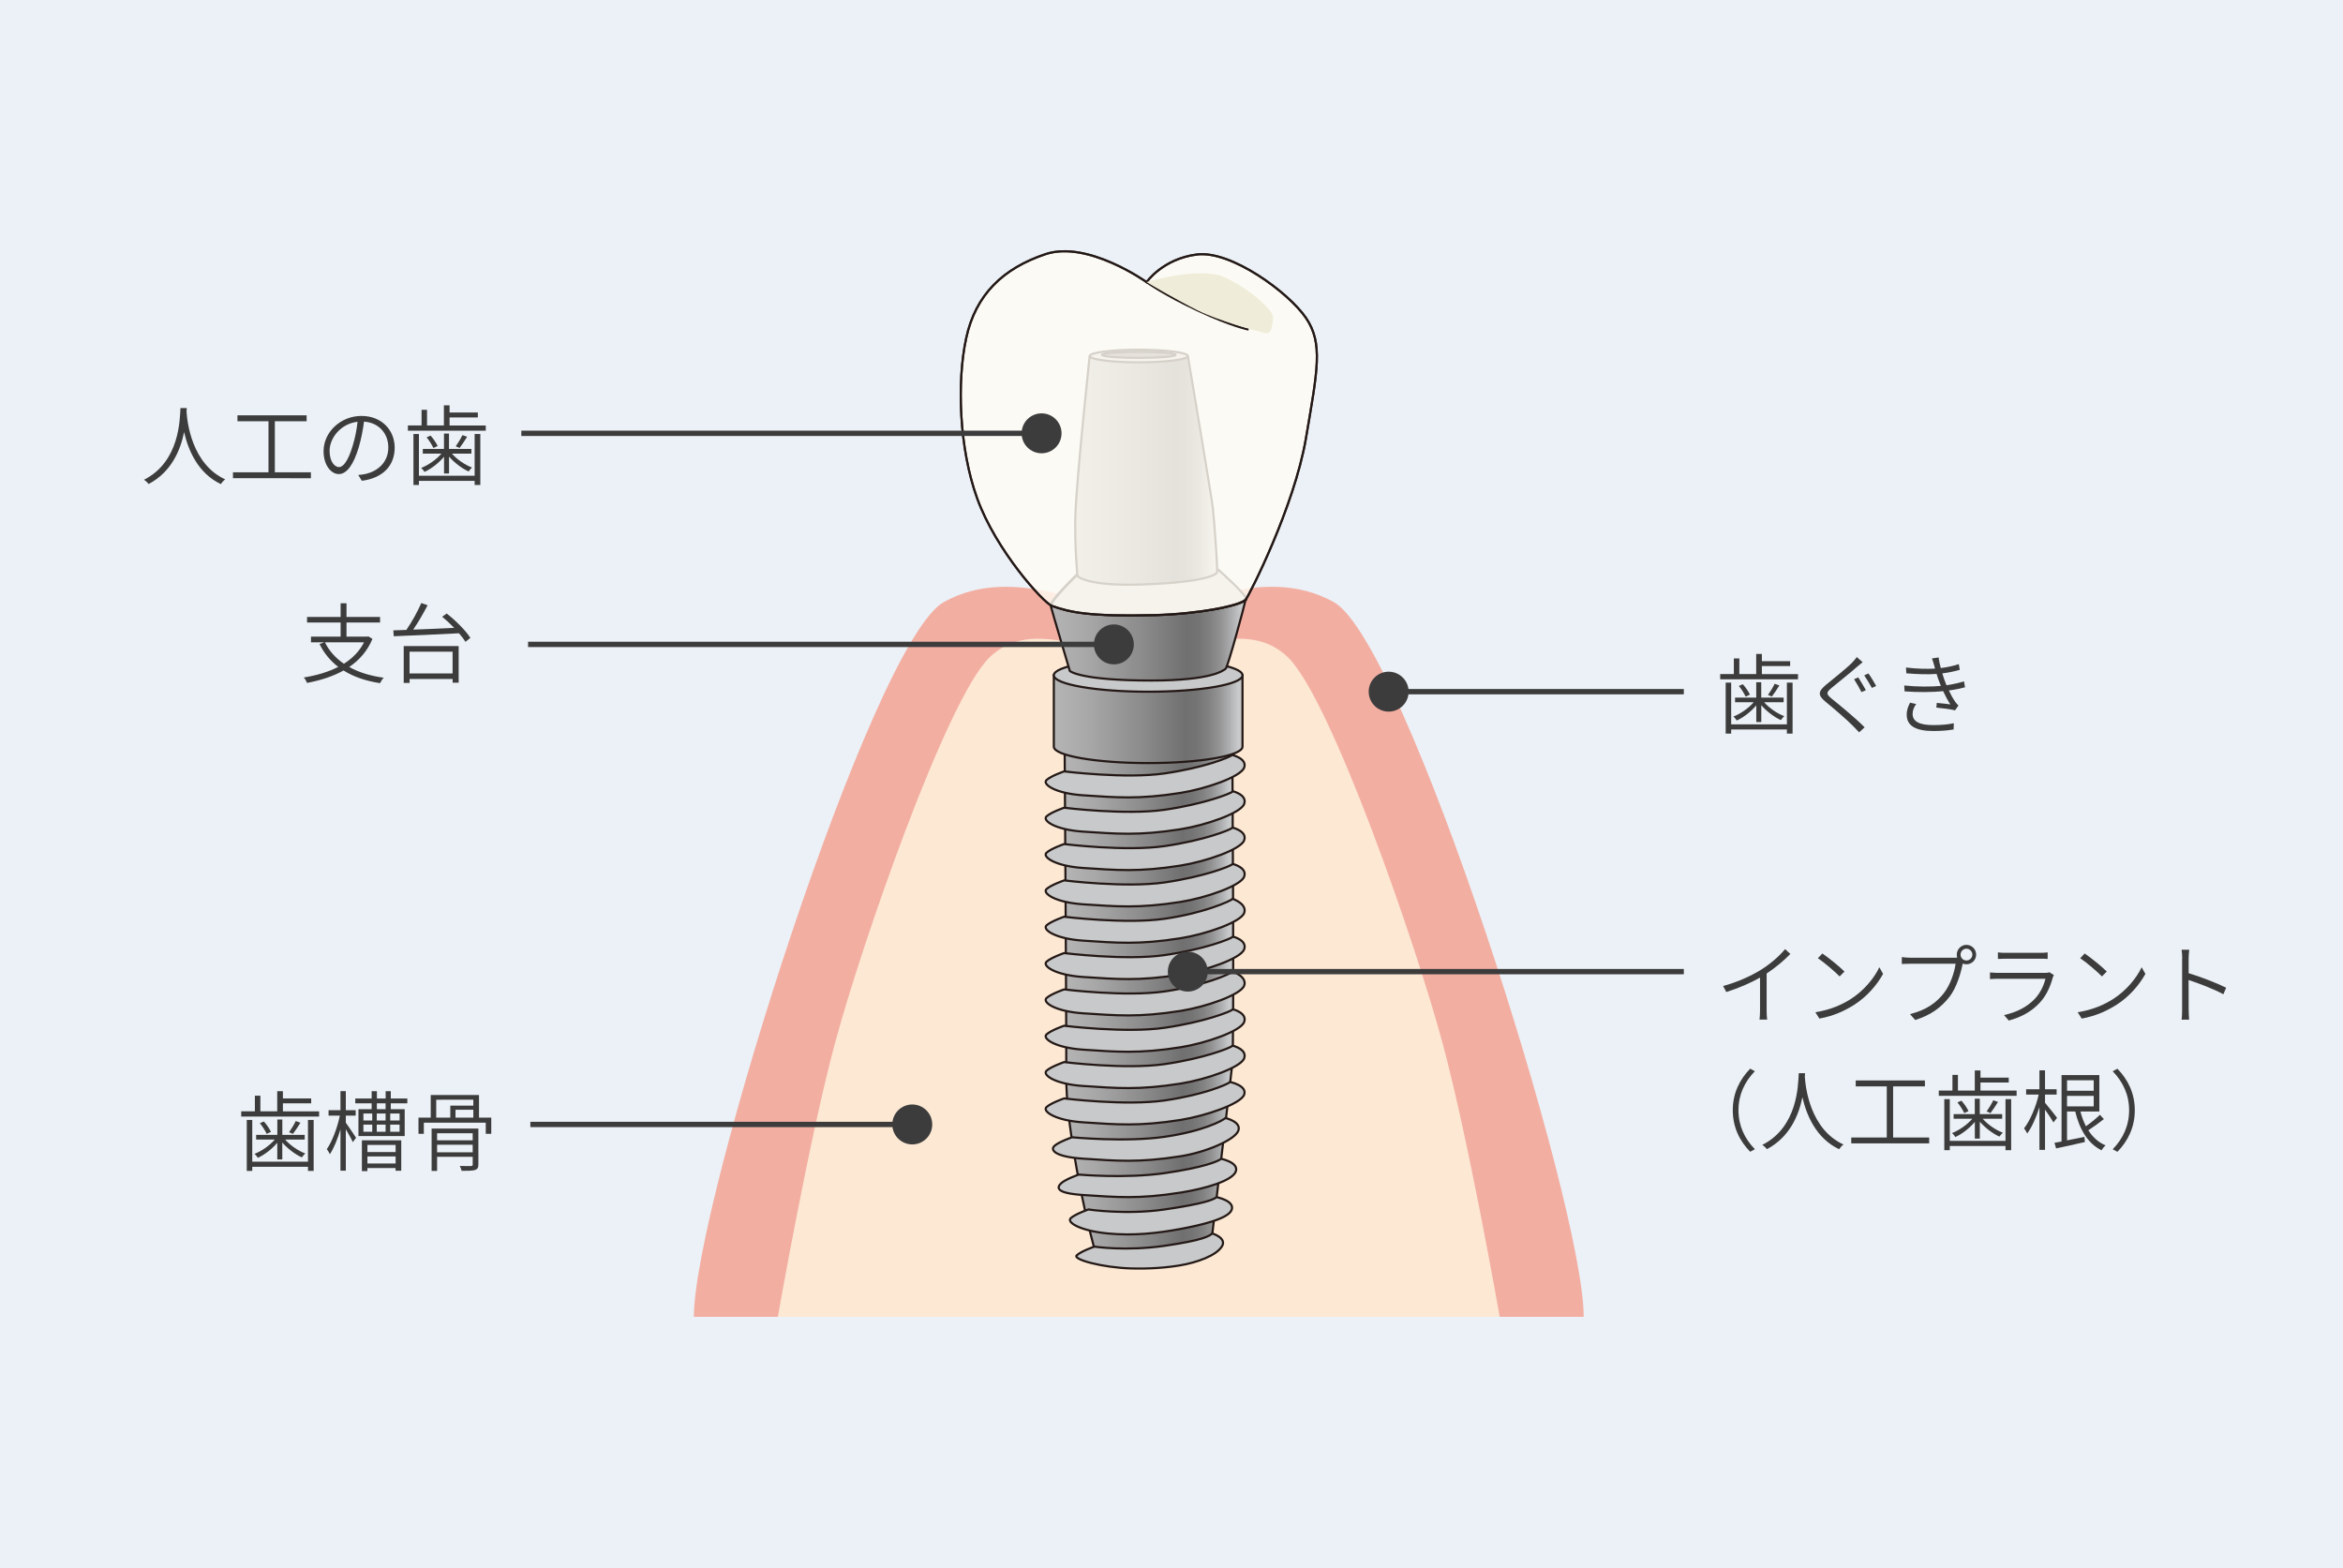 <?xml version="1.0" encoding="utf-8"?>
<!-- Generator: Adobe Illustrator 26.5.0, SVG Export Plug-In . SVG Version: 6.00 Build 0)  -->
<svg version="1.1" id="レイヤー_1" xmlns="http://www.w3.org/2000/svg" xmlns:xlink="http://www.w3.org/1999/xlink" x="0px"
	 y="0px" viewBox="0 0 482.33 322.78" style="enable-background:new 0 0 482.33 322.78;" xml:space="preserve">
<rect x="0" y="0" width="482.33" height="322.78" fill="#333333" stroke="none"/>
<style type="text/css">
	.st0{fill:#EBF1F6;}
	.st1{fill:#FCE8D3;}
	.st2{fill:#F3AEA2;}
	.st3{fill:url(#SVGID_1_);stroke:#231815;stroke-width:0.44;stroke-miterlimit:10;}
	
		.st4{fill:url(#SVGID_00000017486552167290712760000002148231282602202557_);stroke:#231815;stroke-width:0.44;stroke-miterlimit:10;}
	.st5{fill:#C8C9CA;stroke:#231815;stroke-width:0.44;stroke-miterlimit:10;}
	
		.st6{fill:url(#SVGID_00000108988206300576509440000014957337024157376688_);stroke:#231815;stroke-width:0.44;stroke-miterlimit:10;}
	
		.st7{fill:url(#SVGID_00000067917732587143140610000002526917875987058330_);stroke:#231815;stroke-width:0.44;stroke-miterlimit:10;}
	.st8{fill:#717071;stroke:#231815;stroke-width:0.44;stroke-miterlimit:10;}
	.st9{opacity:0.81;fill:#FFFDF4;stroke:#231815;stroke-width:0.44;stroke-miterlimit:10;}
	.st10{fill:none;stroke:#231815;stroke-width:0.44;stroke-miterlimit:10;}
	.st11{fill:#EFEDD9;}
	.st12{fill:#3C3C3C;}
	.st13{fill:none;stroke:#3C3C3C;stroke-width:1.094;stroke-miterlimit:10;}
</style>
<path class="st0" d="M477.15,326.01H5.18c-5.52,0-10-4.48-10-10V6.77c0-5.52,4.48-10,10-10h471.97c5.52,0,10,4.48,10,10v309.24
	C487.15,321.54,482.67,326.01,477.15,326.01z"/>
<g>
	<g>
		<g>
			<polygon class="st1" points="154.64,271.07 174.27,183.56 201.5,127.95 271.09,131.37 316.75,271.07 			"/>
			<path class="st2" d="M234.43,135.42c-8.02,0-21.95-8.86-30.82,0c-8.87,8.86-26.17,58.76-31.66,79.09
				c-5.49,20.33-11.82,56.56-11.82,56.56h-17.29c0-23.12,36.71-139,51.48-147.15c14.78-8.15,31.24,2.25,40.11,1.87"/>
			<path class="st2" d="M234.43,125.79c8.87,0.39,25.33-10.02,40.11-1.87c14.78,8.15,51.48,124.03,51.48,147.15h-17.29
				c0,0-6.33-36.22-11.82-56.56c-5.49-20.33-22.8-70.23-31.66-79.09c-8.87-8.86-22.8,0-30.82,0"/>
		</g>
		<g>
			<linearGradient id="SVGID_1_" gradientUnits="userSpaceOnUse" x1="219.166" y1="205.529" x2="253.852" y2="205.529">
				<stop  offset="9.852219e-03" style="stop-color:#B4B4B5"/>
				<stop  offset="0.179" style="stop-color:#A9A8A9"/>
				<stop  offset="0.48" style="stop-color:#8B8A8B"/>
				<stop  offset="0.697" style="stop-color:#717071"/>
				<stop  offset="0.757" style="stop-color:#757475"/>
				<stop  offset="0.816" style="stop-color:#808081"/>
				<stop  offset="0.874" style="stop-color:#939394"/>
				<stop  offset="0.931" style="stop-color:#AEAFB0"/>
				<stop  offset="0.975" style="stop-color:#C8C9CA"/>
			</linearGradient>
			<path class="st3" d="M219.17,153.98c0,0,0.41,62.69,0.32,66.39c-0.32,12.8,5.55,36.69,6.02,37.15
				c0.47,0.46,12.77,1.06,13.62,0.95c0.84-0.11,10.34-3.69,10.34-3.69s3.75-31.45,4.2-35.67s0-66.53,0-66.53L219.17,153.98z"/>
			
				<linearGradient id="SVGID_00000116215779702427566090000015989570878423004849_" gradientUnits="userSpaceOnUse" x1="216.943" y1="148.045" x2="255.783" y2="148.045">
				<stop  offset="9.852219e-03" style="stop-color:#B4B4B5"/>
				<stop  offset="0.179" style="stop-color:#A9A8A9"/>
				<stop  offset="0.48" style="stop-color:#8B8A8B"/>
				<stop  offset="0.697" style="stop-color:#717071"/>
				<stop  offset="0.757" style="stop-color:#757475"/>
				<stop  offset="0.816" style="stop-color:#808081"/>
				<stop  offset="0.874" style="stop-color:#939394"/>
				<stop  offset="0.931" style="stop-color:#AEAFB0"/>
				<stop  offset="0.975" style="stop-color:#C8C9CA"/>
			</linearGradient>
			
				<path style="fill:url(#SVGID_00000116215779702427566090000015989570878423004849_);stroke:#231815;stroke-width:0.44;stroke-miterlimit:10;" d="
				M236.36,157.08c-10.73,0-19.42-1.51-19.42-3.38v-14.7h38.84v14.7C255.78,155.57,247.09,157.08,236.36,157.08"/>
			<path class="st5" d="M219.06,158.79c0,0,12.67,1.58,20.69,0.42c8.02-1.16,13.29-3.27,13.92-3.8c0,0,3.18,0.76,2.44,2.64
				c-0.74,1.88-7.87,4.34-13.09,5.17c-8.65,1.37-13.21,0.93-19.96,0.5c-5.85-0.37-8.53-2.29-7.63-3.14S219.06,158.79,219.06,158.79z
				"/>
			<path class="st5" d="M219.06,166.27c0,0,12.67,1.58,20.69,0.42c8.02-1.16,13.47-3.27,14.1-3.8c0,0,3,0.76,2.26,2.64
				c-0.74,1.88-7.87,4.34-13.09,5.17c-8.65,1.37-13.21,0.93-19.96,0.5c-5.85-0.37-8.53-2.29-7.63-3.14S219.06,166.27,219.06,166.27z
				"/>
			<path class="st5" d="M219.06,173.75c0,0,12.67,1.58,20.69,0.42c8.02-1.16,13.38-3.27,14.01-3.8c0,0,3.09,0.76,2.35,2.64
				c-0.74,1.88-7.87,4.34-13.09,5.17c-8.65,1.37-13.21,0.93-19.96,0.5c-5.85-0.37-8.53-2.29-7.63-3.14S219.06,173.75,219.06,173.75z
				"/>
			<path class="st5" d="M219.06,181.23c0,0,12.67,1.58,20.69,0.42c8.02-1.16,13.42-3.27,14.05-3.8c0,0,3.05,0.76,2.31,2.64
				c-0.74,1.88-7.87,4.34-13.09,5.17c-8.65,1.37-13.21,0.93-19.96,0.5c-5.85-0.37-8.53-2.29-7.63-3.14
				C216.32,182.18,219.06,181.23,219.06,181.23z"/>
			<path class="st5" d="M219.06,188.71c0,0,12.67,1.58,20.69,0.42c8.02-1.16,13.39-3.57,14.02-4.1c0,0,3.08,1.06,2.34,2.94
				s-7.87,4.34-13.09,5.17c-8.65,1.37-13.21,0.93-19.96,0.5c-5.85-0.37-8.53-2.29-7.63-3.14
				C216.32,189.66,219.06,188.71,219.06,188.71z"/>
			<path class="st5" d="M219.06,196.19c0,0,12.67,1.58,20.69,0.42c8.02-1.16,13.47-3.27,14.1-3.8c0,0,3,0.76,2.26,2.64
				c-0.74,1.88-7.87,4.34-13.09,5.17c-8.65,1.37-13.21,0.93-19.96,0.5c-5.85-0.37-8.53-2.29-7.63-3.14S219.06,196.19,219.06,196.19z
				"/>
			<path class="st5" d="M219.06,203.67c0,0,12.67,1.58,20.69,0.42c8.02-1.16,13.37-3.55,14-4.08c0,0,3.1,1.04,2.36,2.92
				c-0.74,1.88-7.87,4.34-13.09,5.17c-8.65,1.37-13.21,0.93-19.96,0.5c-5.85-0.37-8.53-2.29-7.63-3.14S219.06,203.67,219.06,203.67z
				"/>
			<path class="st5" d="M219.06,211.15c0,0,12.67,1.58,20.69,0.42c8.02-1.16,13.46-3.27,14.09-3.8c0,0,3.01,0.76,2.27,2.64
				c-0.74,1.88-7.87,4.34-13.09,5.17c-8.65,1.37-13.21,0.93-19.96,0.5c-5.85-0.37-8.53-2.29-7.63-3.14S219.06,211.15,219.06,211.15z
				"/>
			<path class="st5" d="M219.06,218.63c0,0,12.67,1.58,20.69,0.42c8.02-1.16,13.4-3.27,14.03-3.8c0,0,3.07,0.76,2.33,2.64
				c-0.74,1.88-7.87,4.34-13.09,5.17c-8.65,1.37-13.21,0.93-19.96,0.5c-5.85-0.37-8.53-2.29-7.63-3.14
				C216.32,219.58,219.06,218.63,219.06,218.63z"/>
			<path class="st5" d="M219.06,226.11c0,0,12.67,1.58,20.69,0.42c8.02-1.16,12.86-3.27,13.49-3.8c0,0,3.61,0.76,2.87,2.64
				s-7.87,4.34-13.09,5.17c-8.65,1.37-13.21,0.93-19.96,0.5c-5.85-0.37-8.53-2.29-7.63-3.14
				C216.32,227.06,219.06,226.11,219.06,226.11z"/>
			<path class="st5" d="M220.69,234.11c0,0,11.03,1.06,19.05-0.1c8.02-1.16,11.9-3.33,12.53-3.86c0,0,3.38,0.76,2.64,2.64
				s-6.68,4.41-11.9,5.23c-8.65,1.37-13.21,0.93-19.96,0.5c-5.85-0.37-6.9-1.77-6-2.62C217.95,235.06,220.69,234.11,220.69,234.11z"
				/>
			<path class="st5" d="M222.08,241.79c0,0,9.65,0.86,17.67-0.3c8.02-1.16,11-2.42,11.64-2.95c0,0,3.74,0.76,3,2.64
				c-0.74,1.88-6.15,3.49-11.37,4.32c-8.65,1.37-13.21,0.93-19.96,0.5c-5.85-0.37-5.51-1.57-4.62-2.42
				C219.34,242.74,222.08,241.79,222.08,241.79z"/>
			<path class="st5" d="M224.06,248.97c0,0,7.66,1.16,15.68,0c8.02-1.16,10.07-2.01,10.7-2.54c0,0,3.84,0.76,3.1,2.64
				c-0.74,1.88-6.53,3.16-10.53,3.91c-4.75,0.89-9.68,1.44-14.96,0.93c-5.7-0.55-8.53-2.29-7.63-3.14
				C221.32,249.92,224.06,248.97,224.06,248.97z"/>
			<path class="st5" d="M225.29,256.62c0,0,6.44,0.99,14.46-0.17c8.02-1.16,9.18-2.01,9.81-2.54c0,0,3.04,0.91,2,2.64
				c-1.18,1.95-5.25,3.35-8.54,3.91c-3.09,0.53-6.57,0.75-10.13,0.65c-5.86-0.15-12.13-1.85-11.24-2.69
				C222.54,257.57,225.29,256.62,225.29,256.62z"/>
			<ellipse class="st5" cx="236.36" cy="139.01" rx="19.42" ry="3.38"/>
			
				<linearGradient id="SVGID_00000170262743830817995050000003652086110987284884_" gradientUnits="userSpaceOnUse" x1="216.288" y1="128.639" x2="256.441" y2="128.639">
				<stop  offset="9.852219e-03" style="stop-color:#B4B4B5"/>
				<stop  offset="0.179" style="stop-color:#A9A8A9"/>
				<stop  offset="0.48" style="stop-color:#8B8A8B"/>
				<stop  offset="0.697" style="stop-color:#717071"/>
				<stop  offset="0.757" style="stop-color:#757475"/>
				<stop  offset="0.816" style="stop-color:#808081"/>
				<stop  offset="0.874" style="stop-color:#939394"/>
				<stop  offset="0.931" style="stop-color:#AEAFB0"/>
				<stop  offset="0.975" style="stop-color:#C8C9CA"/>
			</linearGradient>
			
				<path style="fill:url(#SVGID_00000170262743830817995050000003652086110987284884_);stroke:#231815;stroke-width:0.44;stroke-miterlimit:10;" d="
				M221.76,118.18c0,0-5.7,5.5-5.47,6.48s3.95,13.47,3.95,13.47s2.15,1.96,16.77,1.96c12.35,0,14.85-2.06,15.31-2.44
				c0.46-0.38,3.96-13.32,4.11-14.23c0.15-0.92-5.87-6.22-5.87-6.22"/>
			<path class="st5" d="M250.71,117.19c0,0,6.03,5.3,5.87,6.22l0,0c-1.15,1.29-9.91,2.98-18.78,3.2
				c-13.51,0.34-17.73-0.66-21.36-1.96c-0.23-0.97,5.47-6.48,5.47-6.48"/>
			
				<linearGradient id="SVGID_00000140731977763283038450000006691814843960780698_" gradientUnits="userSpaceOnUse" x1="221.332" y1="96.827" x2="250.565" y2="96.827">
				<stop  offset="9.852219e-03" style="stop-color:#B4B4B5"/>
				<stop  offset="0.179" style="stop-color:#A9A8A9"/>
				<stop  offset="0.48" style="stop-color:#8B8A8B"/>
				<stop  offset="0.697" style="stop-color:#717071"/>
				<stop  offset="0.757" style="stop-color:#757475"/>
				<stop  offset="0.816" style="stop-color:#808081"/>
				<stop  offset="0.874" style="stop-color:#939394"/>
				<stop  offset="0.931" style="stop-color:#AEAFB0"/>
				<stop  offset="0.975" style="stop-color:#C8C9CA"/>
			</linearGradient>
			
				<path style="fill:url(#SVGID_00000140731977763283038450000006691814843960780698_);stroke:#231815;stroke-width:0.44;stroke-miterlimit:10;" d="
				M224.32,73.29c0,0-2.73,25.5-2.95,32.92c-0.18,5.95,0.43,12.36,0.43,12.36s1.82,2.14,13.17,1.75
				c14.04-0.47,15.42-2.21,15.58-2.52c0.15-0.31-0.58-10.74-0.89-13.34c-0.31-2.59-5.12-31.18-5.12-31.18"/>
			<ellipse class="st5" cx="234.43" cy="73.29" rx="10.11" ry="1.3"/>
			<path class="st8" d="M242,73.04c0,0.35-3.39,0.63-7.57,0.63c-4.18,0-7.57-0.28-7.57-0.63c0-0.35,3.39-0.63,7.57-0.63
				C238.61,72.41,242,72.69,242,73.04z"/>
		</g>
		<g>
			<path class="st9" d="M216.56,124.73c3.64,1.3,7.59,2.23,21.1,1.89c8.87-0.22,17.63-1.91,18.78-3.2
				c0.67-0.75,9.99-19.07,12.39-33.14c2.4-14.08,3.59-19.62,0-24.86c-3.59-5.24-15.43-13.93-22.46-13.03
				c-7.04,0.9-10.33,5.69-10.33,5.69s-12.13-8.67-20.82-5.76c-8.69,2.91-14.38,8.3-16.32,17.29c-1.95,8.99-1.44,22.75,2.25,32.95
				C205.02,113.33,214.83,124.11,216.56,124.73z"/>
			<path class="st10" d="M236.03,58.07c0,0,3.5,2.55,10.54,5.84c7.04,3.29,10.47,3.93,10.47,3.93"/>
			<path class="st10" d="M216.56,124.73c3.64,1.3,7.59,2.23,21.1,1.89c8.87-0.22,17.63-1.91,18.78-3.2
				c0.67-0.75,9.99-19.07,12.39-33.14c2.4-14.08,3.59-19.62,0-24.86c-3.59-5.24-15.43-13.93-22.46-13.03
				c-7.04,0.9-10.33,5.69-10.33,5.69s-12.13-8.67-20.82-5.76c-8.69,2.91-14.38,8.3-16.32,17.29c-1.95,8.99-1.44,22.75,2.25,32.95
				C205.02,113.33,214.83,124.11,216.56,124.73z"/>
			<path class="st11" d="M236.03,58.07c0,0,10.86-3.26,15.92-1.04c5.07,2.22,10.34,6.86,10.13,8.44c-0.21,1.58-0.21,3.48-1.79,3.06
				c-1.58-0.42-9.36-2.45-13.72-4.62C242.2,61.74,236.03,58.07,236.03,58.07z"/>
		</g>
	</g>
	<g>
		<g>
			<path class="st12" d="M65.69,228.77v1.08H49.66v-1.08h2.81v-3.22h1.13v3.22h3.47v-4.14h1.17v1.48h5.82v1.01h-5.82v1.66H65.69z
				 M63.4,230.54h1.17v10.5H63.4v-0.85H51.93v0.85H50.8v-10.5h1.13v8.59H63.4V230.54z M57.08,235.24c-1.08,1.28-2.61,2.47-4,3.1
				c-0.16-0.25-0.45-0.63-0.7-0.81c1.48-0.58,3.13-1.71,4.18-2.95h-3.83v-0.96h4.36v-3.17h1.03v3.17h4.61v0.96H58.7
				c1.04,1.19,2.68,2.32,4.14,2.86c-0.23,0.2-0.54,0.59-0.7,0.81c-1.37-0.61-2.95-1.82-4.03-3.06v3.48h-1.03V235.24z M54.32,230.86
				c0.59,0.65,1.19,1.55,1.46,2.14l-0.88,0.41c-0.27-0.59-0.85-1.53-1.4-2.2L54.32,230.86z M61.85,231.12
				c-0.5,0.81-1.08,1.67-1.55,2.29l-0.79-0.34c0.45-0.63,1.06-1.62,1.37-2.3L61.85,231.12z"/>
			<path class="st12" d="M71.19,231.1c0.49,0.67,1.8,2.65,2.11,3.11l-0.67,0.9c-0.25-0.58-0.9-1.75-1.44-2.65v8.52h-1.1v-8.52
				c-0.59,2-1.37,3.94-2.18,5.13c-0.14-0.31-0.43-0.77-0.63-1.04c1.06-1.51,2.18-4.39,2.68-6.9h-2.32v-1.12h2.45v-3.92h1.1v3.92
				h2.03v1.12h-2.03V231.1z M80.45,227.12v1.21h2.86v5.53h-9.52v-5.53h2.72v-1.21h-3.37v-0.99h3.37v-1.51h1.08v1.51h1.8v-1.51h1.06
				v1.51h3.4v0.99H80.45z M74.5,234.73h8.1V241h-1.17v-0.56h-5.8v0.63H74.5V234.73z M74.81,230.65h1.82v-1.44h-1.82V230.65z
				 M74.81,232.97h1.82v-1.46h-1.82V232.97z M75.64,235.69v1.46h5.8v-1.46H75.64z M81.44,239.51v-1.46h-5.8v1.46H81.44z
				 M79.38,230.65v-1.44h-1.82v1.44H79.38z M77.56,231.51v1.46h1.82v-1.46H77.56z M79.38,227.12h-1.8v1.21h1.8V227.12z
				 M82.26,229.21h-1.93v1.44h1.93V229.21z M82.26,231.51h-1.93v1.46h1.93V231.51z"/>
			<path class="st12" d="M101.13,230.07v3.33h-1.13v-2.29H87.25v2.29h-1.1v-3.33h2.52v-4.66h9.94v4.66H101.13z M98.48,239.72
				c0,0.63-0.16,0.95-0.68,1.12c-0.5,0.16-1.39,0.18-2.77,0.18c-0.07-0.31-0.22-0.72-0.38-1.01c1.08,0.04,2.04,0.02,2.3,0.02
				c0.29-0.02,0.36-0.07,0.36-0.32v-1.58h-7.33v2.9h-1.13v-8.71h9.63V239.72z M89.8,230.07h2.9v-2.48h4.74v-1.21H89.8V230.07z
				 M89.98,233.28v1.46h7.33v-1.46H89.98z M97.31,237.2v-1.55h-7.33v1.55H97.31z M97.44,228.45h-3.67v1.62h3.67V228.45z"/>
		</g>
	</g>
	<g>
		<g>
			<path class="st12" d="M38.4,84.71c0.14,2.25,1.1,10.82,7.96,13.97c-0.34,0.23-0.7,0.67-0.9,0.97c-4.75-2.25-6.73-7.06-7.56-10.71
				c-0.74,3.69-2.59,8.21-7.31,10.7c-0.18-0.27-0.58-0.65-0.95-0.88c7.33-3.69,7.38-12.37,7.51-14.76h1.3L38.4,84.71z"/>
			<path class="st12" d="M64,97.23v1.21H47.96v-1.21h7.31V86.71h-6.39v-1.22h14.24v1.22h-6.54v10.52H64z"/>
			<path class="st12" d="M74.49,98.97l-0.74-1.19c0.56-0.05,1.12-0.13,1.53-0.22c2.3-0.52,4.66-2.25,4.66-5.46
				c0-2.74-1.82-5.08-5-5.31c-0.23,1.71-0.58,3.58-1.08,5.26c-1.1,3.71-2.52,5.54-4.12,5.54c-1.53,0-3.13-1.76-3.13-4.73
				c0-3.85,3.46-7.24,7.8-7.24c4.18,0,6.84,2.95,6.84,6.54C81.24,95.95,78.72,98.43,74.49,98.97z M69.79,96.15
				c0.85,0,1.87-1.21,2.81-4.38c0.47-1.53,0.83-3.28,1.01-4.95c-3.53,0.4-5.76,3.42-5.76,5.96C67.85,95.12,68.94,96.15,69.79,96.15z
				"/>
			<path class="st12" d="M100,87.58v1.08H83.97v-1.08h2.81v-3.22h1.13v3.22h3.47v-4.14h1.17v1.48h5.82v1.01h-5.82v1.66H100z
				 M97.71,89.34h1.17v10.5h-1.17v-0.85H86.24v0.85h-1.13v-10.5h1.13v8.59h11.47V89.34z M91.39,94.04c-1.08,1.28-2.61,2.47-4,3.1
				c-0.16-0.25-0.45-0.63-0.7-0.81c1.48-0.58,3.13-1.71,4.18-2.95h-3.83v-0.96h4.36v-3.17h1.03v3.17h4.61v0.96h-4.01
				c1.04,1.19,2.68,2.32,4.14,2.86c-0.23,0.2-0.54,0.59-0.7,0.81c-1.37-0.61-2.95-1.82-4.03-3.06v3.48h-1.03V94.04z M88.64,89.67
				c0.59,0.65,1.19,1.55,1.46,2.14l-0.88,0.41c-0.27-0.59-0.85-1.53-1.4-2.2L88.64,89.67z M96.16,89.92
				c-0.5,0.81-1.08,1.67-1.55,2.29l-0.79-0.34c0.45-0.63,1.06-1.62,1.37-2.3L96.16,89.92z"/>
		</g>
	</g>
	<g>
		<g>
			<path class="st12" d="M76.67,131.52c-1.03,2.48-2.7,4.38-4.79,5.78c1.98,1.1,4.36,1.84,7.11,2.21c-0.27,0.27-0.59,0.79-0.76,1.12
				c-2.93-0.45-5.44-1.31-7.51-2.61c-2.21,1.24-4.81,2.05-7.51,2.56c-0.11-0.31-0.43-0.87-0.67-1.12c2.58-0.41,5.02-1.12,7.09-2.18
				c-1.62-1.24-2.92-2.81-3.85-4.7l0.99-0.36h-2.75v-1.17h6.1v-2.9h-6.91V127h6.91v-2.81h1.21V127h6.91v1.15h-6.91v2.9h4.27
				l0.25-0.04L76.67,131.52z M66.89,132.22c0.88,1.78,2.2,3.26,3.91,4.41c1.76-1.12,3.2-2.56,4.14-4.41H66.89z"/>
			<path class="st12" d="M95.82,132.12c-0.32-0.52-0.77-1.13-1.33-1.76c-4.9,0.27-10.14,0.47-13.43,0.61l-0.09-1.21
				c0.79-0.02,1.69-0.05,2.68-0.09c1.1-1.58,2.34-3.83,3.08-5.53l1.3,0.45c-0.85,1.62-1.94,3.53-2.97,5.02
				c2.56-0.09,5.53-0.22,8.44-0.36c-0.79-0.81-1.66-1.62-2.47-2.29l0.92-0.67c1.85,1.44,3.96,3.55,4.88,5.02L95.82,132.12z
				 M83.11,133h11.31v7.53h-1.24v-0.76h-8.86v0.81h-1.21V133z M84.31,134.15v4.48h8.86v-4.48H84.31z"/>
		</g>
	</g>
	<g>
		<g>
			<path class="st12" d="M370.14,138.76v1.08h-16.02v-1.08h2.81v-3.22h1.13v3.22h3.47v-4.14h1.17v1.48h5.82v1.01h-5.82v1.66H370.14z
				 M367.85,140.52h1.17v10.5h-1.17v-0.85h-11.47v0.85h-1.13v-10.5h1.13v8.59h11.47V140.52z M361.53,145.22
				c-1.08,1.28-2.61,2.47-4,3.1c-0.16-0.25-0.45-0.63-0.7-0.81c1.48-0.58,3.13-1.71,4.18-2.95h-3.83v-0.95h4.36v-3.17h1.03v3.17
				h4.61v0.95h-4.01c1.04,1.19,2.68,2.32,4.14,2.86c-0.23,0.2-0.54,0.59-0.7,0.81c-1.37-0.61-2.95-1.82-4.03-3.06v3.47h-1.03V145.22
				z M358.78,140.85c0.59,0.65,1.19,1.55,1.46,2.14l-0.88,0.41c-0.27-0.59-0.85-1.53-1.4-2.2L358.78,140.85z M366.3,141.1
				c-0.5,0.81-1.08,1.68-1.55,2.29l-0.79-0.34c0.45-0.63,1.06-1.62,1.37-2.3L366.3,141.1z"/>
			<path class="st12" d="M382.25,137.3c-1.24,1.12-3.87,3.19-5.22,4.32c-1.12,0.95-1.13,1.24,0.07,2.23
				c1.69,1.37,4.83,3.92,6.75,5.87l-1.13,1.03c-0.36-0.4-0.76-0.81-1.19-1.24c-1.3-1.33-4.03-3.67-5.73-5.06
				c-1.69-1.4-1.48-2.14,0.11-3.49c1.37-1.13,4.14-3.31,5.37-4.56c0.32-0.34,0.76-0.83,0.95-1.15l1.21,1.06
				C383.08,136.6,382.54,137.06,382.25,137.3z M384.11,142.07l-0.9,0.4c-0.38-0.72-1.06-1.95-1.53-2.65l0.86-0.38
				C382.99,140.11,383.73,141.4,384.11,142.07z M386.23,141.21l-0.88,0.4c-0.43-0.76-1.1-1.89-1.58-2.58l0.86-0.4
				C385.1,139.24,385.83,140.49,386.23,141.21z"/>
			<path class="st12" d="M397.71,135.54l1.37-0.2c0.09,0.69,0.25,1.44,0.45,2.18c1.28-0.16,2.59-0.43,3.71-0.81l0.2,1.17
				c-1.03,0.31-2.32,0.58-3.6,0.74c0.14,0.47,0.31,0.92,0.43,1.31c0.13,0.36,0.27,0.74,0.43,1.13c1.48-0.22,2.77-0.54,3.62-0.79
				l0.2,1.21c-0.86,0.23-2.03,0.49-3.33,0.65c0.38,0.83,0.83,1.64,1.33,2.36c0.18,0.27,0.4,0.5,0.65,0.74l-0.7,0.99
				c-1.01-0.25-2.63-0.43-3.85-0.56l0.09-0.97c1.01,0.09,2.21,0.23,2.79,0.31c-0.56-0.86-1.06-1.8-1.48-2.72
				c-2.18,0.22-5.15,0.25-7.94,0.04l-0.07-1.21c2.72,0.29,5.49,0.27,7.54,0.09c-0.13-0.34-0.27-0.67-0.38-0.99
				c-0.2-0.52-0.36-1.01-0.5-1.48c-1.75,0.13-3.98,0.07-6.23-0.13l-0.07-1.19c2.18,0.27,4.27,0.32,5.98,0.22
				c-0.05-0.2-0.11-0.4-0.16-0.58C398.06,136.54,397.89,136,397.71,135.54z M393.73,146.97c0,1.51,1.33,2.29,4.23,2.29
				c1.67,0,2.95-0.11,4.25-0.38l-0.04,1.28c-1.26,0.22-2.63,0.32-4.18,0.32c-3.53,0-5.46-1.04-5.47-3.31
				c-0.02-1.01,0.29-1.73,0.68-2.52l1.26,0.27C394.04,145.54,393.73,146.16,393.73,146.97z"/>
		</g>
	</g>
	<g>
		<g>
			<path class="st12" d="M362.58,199.59c1.89-1.19,3.64-2.7,4.9-4.21l1.08,0.99c-1.39,1.44-3.03,2.79-4.88,4.03v7.65
				c0,0.65,0.04,1.51,0.11,1.84h-1.58c0.05-0.32,0.11-1.19,0.11-1.84v-6.81c-1.91,1.08-4.41,2.18-6.95,2.97l-0.65-1.24
				C357.81,202.13,360.58,200.84,362.58,199.59z"/>
			<path class="st12" d="M380.96,205.68c2.74-1.73,4.9-4.38,5.92-6.57l0.77,1.37c-1.21,2.2-3.26,4.65-5.94,6.36
				c-1.8,1.13-4.07,2.27-7.17,2.84l-0.83-1.31C376.9,207.87,379.26,206.76,380.96,205.68z M379.7,199.99l-0.99,1.01
				c-0.9-0.92-3.13-2.85-4.48-3.75l0.92-0.97C376.42,197.13,378.72,199,379.7,199.99z"/>
			<path class="st12" d="M404.81,194.5c1.1,0,2,0.9,2,2.02c0,1.1-0.9,1.98-2,1.98c-0.27,0-0.52-0.05-0.76-0.14
				c-0.02,0.05-0.02,0.11-0.04,0.16c-0.38,1.91-1.26,4.84-2.68,6.66c-1.64,2.11-3.74,3.75-7.06,4.79l-1.08-1.21
				c3.47-0.88,5.49-2.41,7-4.36c1.3-1.66,2.16-4.25,2.39-6.01h-9.34c-0.7,0-1.28,0.04-1.73,0.05v-1.42
				c0.49,0.07,1.15,0.13,1.75,0.13h9.15c0.14,0,0.32,0,0.5-0.02c-0.05-0.2-0.09-0.4-0.09-0.61
				C402.83,195.4,403.71,194.5,404.81,194.5z M404.81,197.72c0.67,0,1.22-0.54,1.22-1.21c0-0.68-0.56-1.22-1.22-1.22
				s-1.21,0.54-1.21,1.22C403.6,197.18,404.14,197.72,404.81,197.72z"/>
			<path class="st12" d="M422.59,201.2c-0.47,1.78-1.28,3.67-2.63,5.15c-1.89,2.07-4.14,3.1-6.43,3.73l-0.99-1.13
				c2.5-0.52,4.79-1.67,6.34-3.33c1.12-1.17,1.87-2.77,2.2-4.14h-9.71c-0.43,0-1.08,0.02-1.71,0.07v-1.37
				c0.63,0.05,1.22,0.09,1.71,0.09h9.58c0.38,0,0.76-0.04,0.94-0.13l0.92,0.58C422.74,200.87,422.63,201.07,422.59,201.2z
				 M412.83,196.14h7.13c0.56,0,1.15-0.02,1.57-0.09v1.35c-0.41-0.04-0.99-0.05-1.6-0.05h-7.09c-0.52,0-1.08,0.02-1.55,0.05v-1.35
				C411.75,196.12,412.27,196.14,412.83,196.14z"/>
			<path class="st12" d="M434.96,205.68c2.74-1.73,4.9-4.38,5.92-6.57l0.77,1.37c-1.21,2.2-3.26,4.65-5.94,6.36
				c-1.8,1.13-4.07,2.27-7.17,2.84l-0.83-1.31C430.9,207.87,433.26,206.76,434.96,205.68z M433.7,199.99l-0.99,1.01
				c-0.9-0.92-3.13-2.85-4.48-3.75l0.92-0.97C430.42,197.13,432.72,199,433.7,199.99z"/>
			<path class="st12" d="M449.23,197.32c0-0.49-0.04-1.28-0.13-1.82h1.58c-0.07,0.54-0.13,1.31-0.13,1.82c0,0.79,0,1.86,0,3.01
				c2.38,0.72,5.78,2.02,7.72,2.99l-0.56,1.35c-1.96-1.06-5.17-2.3-7.17-2.93c0.02,2.77,0.02,5.6,0.02,6.09
				c0,0.58,0.04,1.49,0.09,2.07h-1.55c0.09-0.56,0.11-1.4,0.11-2.07V197.32z"/>
			<path class="st12" d="M360.29,219.99l0.97,0.52c-2.12,2.18-3.38,4.86-3.38,8.03c0,3.17,1.26,5.85,3.38,8.03l-0.97,0.52
				c-2.2-2.25-3.58-5.09-3.58-8.55S358.1,222.24,360.29,219.99z"/>
			<path class="st12" d="M371.54,221.63c0.14,2.25,1.1,10.82,7.96,13.97c-0.34,0.23-0.7,0.67-0.9,0.97
				c-4.75-2.25-6.73-7.06-7.56-10.71c-0.74,3.69-2.59,8.21-7.31,10.7c-0.18-0.27-0.58-0.65-0.95-0.88
				c7.33-3.69,7.38-12.37,7.51-14.76h1.3L371.54,221.63z"/>
			<path class="st12" d="M397.14,234.15v1.21H381.1v-1.21h7.31v-10.52h-6.39v-1.22h14.24v1.22h-6.54v10.52H397.14z"/>
			<path class="st12" d="M415.14,224.49v1.08h-16.02v-1.08h2.81v-3.22h1.13v3.22h3.47v-4.14h1.17v1.48h5.82v1.01h-5.82v1.66H415.14z
				 M412.85,226.26h1.17v10.5h-1.17v-0.85h-11.47v0.85h-1.13v-10.5h1.13v8.59h11.47V226.26z M406.53,230.96
				c-1.08,1.28-2.61,2.47-4,3.1c-0.16-0.25-0.45-0.63-0.7-0.81c1.48-0.58,3.13-1.71,4.18-2.95h-3.84v-0.96h4.36v-3.17h1.03v3.17
				h4.61v0.96h-4.01c1.04,1.19,2.68,2.32,4.14,2.86c-0.23,0.2-0.54,0.59-0.7,0.81c-1.37-0.61-2.95-1.82-4.03-3.06v3.48h-1.03V230.96
				z M403.78,226.58c0.59,0.65,1.19,1.55,1.46,2.14l-0.88,0.41c-0.27-0.59-0.85-1.53-1.4-2.2L403.78,226.58z M411.31,226.84
				c-0.5,0.81-1.08,1.67-1.55,2.29l-0.79-0.34c0.45-0.63,1.06-1.62,1.37-2.3L411.31,226.84z"/>
			<path class="st12" d="M422.72,231.05c-0.32-0.58-1.1-1.75-1.73-2.63v8.28h-1.15v-8.79c-0.67,2.11-1.58,4.18-2.52,5.42
				c-0.13-0.31-0.43-0.79-0.65-1.06c1.21-1.53,2.45-4.41,3.02-6.95h-2.59v-1.1h2.74v-3.89h1.15v3.89h2.39v1.1h-2.39v1.69
				c0.56,0.65,2.11,2.59,2.48,3.1L422.72,231.05z M433.1,230.37c-0.97,0.77-2.18,1.64-3.2,2.3c0.9,1.4,2.09,2.5,3.56,3.11
				c-0.29,0.23-0.65,0.68-0.83,1.01c-2.81-1.37-4.54-4.3-5.42-7.98h-1.69v5.94c1.12-0.22,2.36-0.47,3.58-0.72l0.09,1.06
				c-2.07,0.49-4.29,0.96-5.92,1.31l-0.34-1.15c0.43-0.07,0.92-0.16,1.46-0.27v-13.68h7.78v7.51h-3.89
				c0.27,1.08,0.67,2.11,1.13,3.03c0.99-0.69,2.16-1.64,2.88-2.36L433.1,230.37z M425.52,222.37v2.16h5.49v-2.16H425.52z
				 M425.52,227.75h5.49v-2.16h-5.49V227.75z"/>
			<path class="st12" d="M435.89,237.1l-0.97-0.52c2.12-2.18,3.38-4.86,3.38-8.03c0-3.17-1.26-5.85-3.38-8.03l0.97-0.52
				c2.2,2.25,3.58,5.1,3.58,8.55S438.09,234.85,435.89,237.1z"/>
		</g>
	</g>
	<g>
		<g>
			<line class="st13" x1="107.32" y1="89.2" x2="214.63" y2="89.2"/>
			<g>
				<path class="st12" d="M214.42,93.31c2.27,0,4.11-1.84,4.11-4.11c0-2.27-1.84-4.11-4.11-4.11c-2.27,0-4.11,1.84-4.11,4.11
					C210.31,91.47,212.15,93.31,214.42,93.31z"/>
			</g>
		</g>
	</g>
	<g>
		<g>
			<line class="st13" x1="108.71" y1="132.65" x2="229.51" y2="132.65"/>
			<g>
				<path class="st12" d="M229.3,136.76c2.27,0,4.11-1.84,4.11-4.11c0-2.27-1.84-4.11-4.11-4.11c-2.27,0-4.11,1.84-4.11,4.11
					C225.19,134.92,227.03,136.76,229.3,136.76z"/>
			</g>
		</g>
	</g>
	<g>
		<g>
			<line class="st13" x1="109.18" y1="231.47" x2="188.01" y2="231.47"/>
			<g>
				<path class="st12" d="M187.8,235.58c2.27,0,4.11-1.84,4.11-4.11c0-2.27-1.84-4.11-4.11-4.11s-4.11,1.84-4.11,4.11
					C183.69,233.74,185.53,235.58,187.8,235.58z"/>
			</g>
		</g>
	</g>
	<g>
		<g>
			<line class="st13" x1="285.67" y1="142.38" x2="346.63" y2="142.38"/>
			<g>
				<path class="st12" d="M285.87,146.49c-2.27,0-4.11-1.84-4.11-4.11c0-2.27,1.84-4.11,4.11-4.11c2.27,0,4.11,1.84,4.11,4.11
					C289.98,144.65,288.14,146.49,285.87,146.49z"/>
			</g>
		</g>
	</g>
	<g>
		<g>
			<line class="st13" x1="244.31" y1="200.01" x2="346.63" y2="200.01"/>
			<g>
				<path class="st12" d="M244.52,204.12c-2.27,0-4.11-1.84-4.11-4.11s1.84-4.11,4.11-4.11c2.27,0,4.11,1.84,4.11,4.11
					S246.79,204.12,244.52,204.12z"/>
			</g>
		</g>
	</g>
</g>
</svg>
